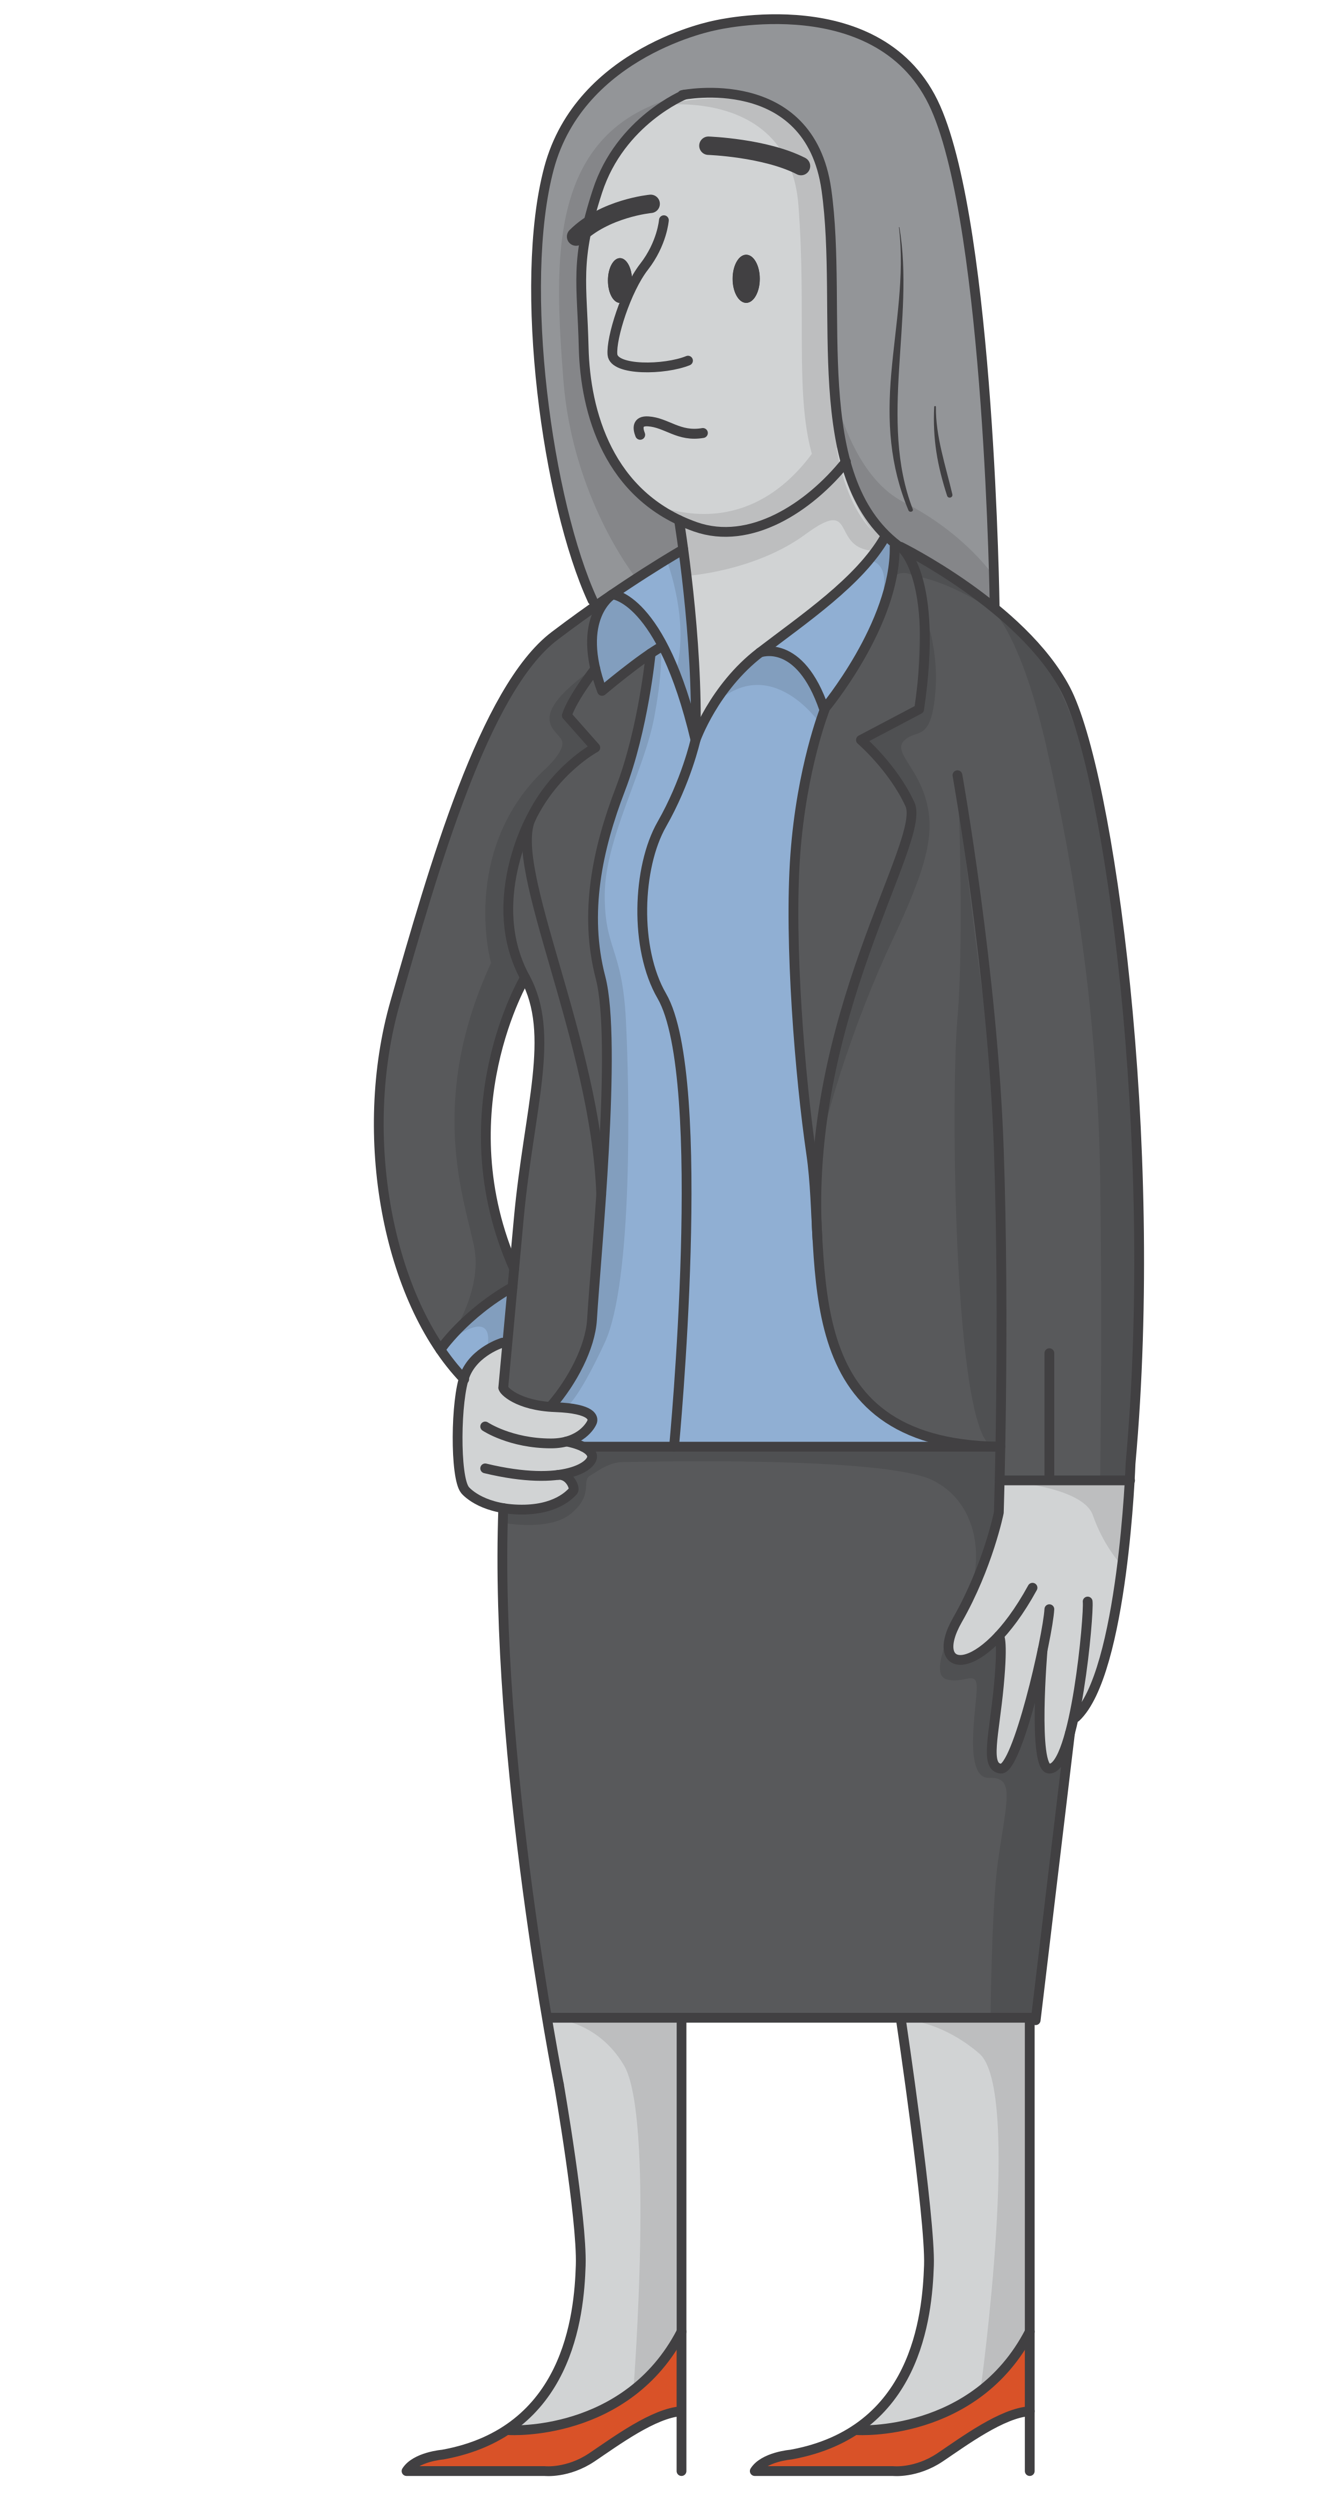 <svg width="290" height="540" viewBox="0 0 290 540" xmlns="http://www.w3.org/2000/svg"><title>character-6-standing-bemused</title><g fill="none" fill-rule="evenodd"><path d="M226.764 319.756H216.02c.053-2.047.106-4.494.16-7.281H215.835c-35.19-.514-38.088-24.161-39.235-45.716-.011-.143-.016-.29-.021-.434l-.048-.92c-2.146-46.725 23.688-83.853 20.104-91.674-3.637-7.947-10.593-13.907-10.593-13.907l12.58-6.632c4.198-28.423-3.61-34.779-4-35.08.459.227 10.467 5.224 20.214 13.183 5.99 4.891 11.89 10.899 15.421 17.604 9.415 17.879 20.337 97.347 14.046 167.22 0 0-.048 1.352-.18 3.637h-17.36z" fill="#58595B"/><path d="M232.055 370.823a60.202 60.202 0 0 1-.84 3.496c-1.21 4.494-2.702 7.693-4.451 7.693-3.548 0-1.576-24.309-1.476-25.551-2.23 10.586-6.438 25.79-9.007 25.551-3.532-.333-1.438-7.286-.444-17.884.993-10.592 0-10.771 0-10.771-8.189 8.773-14.104 5.573-8.94-3.464 6.624-11.591 8.94-23.178 8.94-23.178s.084-2.544.185-6.96h28.102c-.624 10.931-3.16 43.22-11.646 51.163l-.423-.095z" fill="#D1D3D4"/><path d="M222.524 503.617v17.186c-5.974.386-14.136 6.441-19.37 9.957-5.233 3.517-10.187 2.972-10.187 2.972H163.1c1.956-3.082 7.808-3.559 7.808-3.559 5.788-1.041 10.446-2.998 14.2-5.541l.17.258s25.416 1.577 37.247-21.273" fill="#D95228"/><path d="M222.524 435.819v67.798c-11.83 22.85-37.248 21.274-37.248 21.274l-.169-.26c13.84-9.354 15.341-26.651 15.637-35.334.338-10.153-6.037-52.95-6.037-52.95v-.528h27.817z" fill="#D1D3D4"/><path d="M216.18 312.474c-.053 2.787-.106 5.236-.159 7.282-.1 4.415-.185 6.96-.185 6.96s-2.315 11.585-8.938 23.177c-5.166 9.037.75 12.236 8.938 3.464 0 0 .994.18 0 10.771-.994 10.598-3.086 17.551.445 17.884 2.57.238 6.777-14.965 9.008-25.551-.1 1.242-2.072 25.551 1.474 25.551 1.75 0 3.241-3.199 4.452-7.693h.005l-7.364 61.59-.755-.09H119.063l-.883.005c-3.943-23.426-10.868-71.082-9.426-110.077a23.8 23.8 0 0 0 3.204.307c8.337.254 11.387-3.506 11.895-4.019.508-.508-.698-3.665-3.24-3.464 5.519-.709 7.675-2.982 7.305-4.262-.222-.777-1.015-1.38-1.93-1.835H216.18z" fill="#58595B"/><path d="M215.837 312.474h-70.178s7.608-79.686-2.648-97.353c-5.958-10.264-5.297-27.815 0-37.085s7.285-18.213 7.285-18.213 3.97-11.257 13.903-18.873c0 0 .005 0 .01-.004.312-.112 8.697-3.036 13.893 12.246l.111.037c-.29.756-5.027 13.147-6.36 31.432-1.363 18.874 1.037 48.09 3.458 64.568.719 4.88.93 10.434 1.22 16.176.012.307.028.614.049.92.005.143.01.29.02.434 1.148 21.554 4.045 45.202 39.237 45.715" fill="#90AFD3"/><path d="M147.938 20.436c-.006 0-.01 0-.01.005-.89.375-14.02 6.124-18.82 20.84-.957 2.94-1.671 5.484-2.189 7.774-2.188 9.592-1.057 14.775-.787 26.001.306 12.988 4.656 29.73 20.6 37.276 0 0 .397 2.395.92 6.345 0 0-6.264 3.554-15.304 9.698 0 0-.068.043-.19.133-1.11.756-2.263 1.549-3.452 2.385l-.661-1.238c-9.711-21.073-16.187-67.935-9.404-93.318 6.782-25.383 35.857-30.851 35.857-30.851s36.016-8.635 47.7 17.805c11.688 26.44 12.745 107.877 12.745 107.877l-.105.127c-9.748-7.959-19.756-12.956-20.216-13.183-.01-.006-.015-.012-.015-.012h-1.28l.386-.486a23.695 23.695 0 0 1-2.194-1.904c-4.36-4.224-7.078-9.682-8.78-15.89-4.753-17.35-1.576-40.528-4.156-58.835-3.373-23.929-26.887-21.147-30.645-20.55" fill="#939598"/><path d="M193.713 117.614l-.386.487c.26 16.62-15.225 35.091-15.225 35.091-5.197-15.282-13.58-12.358-13.893-12.247 9.552-7.329 21.558-15.398 27.019-24.923l.29-.311a23.695 23.695 0 0 0 2.195 1.903" fill="#90AFD3"/><path d="M194.606 118.1s.006.006.016.011c.392.302 8.2 6.658 4.002 35.081l-12.582 6.632s6.957 5.959 10.595 13.907c3.584 7.821-22.252 44.95-20.105 91.674-.291-5.743-.502-11.295-1.22-16.176-2.422-16.478-4.822-45.694-3.458-64.567 1.332-18.287 6.069-30.676 6.359-31.432l-.11-.038s15.483-18.471 15.224-35.091h1.28z" fill="#58595B"/><path d="M161.249 55.009c1.628 0 2.95 2.332 2.95 5.209s-1.322 5.208-2.95 5.208c-1.623 0-2.944-2.331-2.944-5.208 0-2.877 1.32-5.21 2.944-5.21" fill="#414042"/><path d="M164.199 140.95c-9.934 7.615-13.903 18.874-13.903 18.874.459-15.177-1.438-32.173-2.643-41.147-.524-3.95-.92-6.346-.92-6.346a35.564 35.564 0 0 0 3.563 1.465c11.687 4.104 24.391-3.992 32.442-13.976 1.702 6.208 4.42 11.665 8.78 15.89l-.29.312c-5.46 9.524-17.466 17.594-27.019 24.923-.005.006-.01.006-.01.006" fill="#D1D3D4"/><path d="M150.296 159.824c-2.179-9.207-4.658-15.716-7.063-20.322-5.715-10.941-11.017-11.132-10.885-11.126 9.04-6.145 15.304-9.699 15.304-9.699 1.205 8.974 3.104 25.97 2.644 41.147" fill="#90AFD3"/><path d="M143.233 139.502c2.405 4.606 4.884 11.115 7.063 20.322 0 0-1.988 8.942-7.285 18.212-5.297 9.27-5.958 26.82 0 37.085 10.256 17.667 2.648 97.354 2.648 97.354h-19.67c-1.597-.789-3.574-1.122-3.574-1.122v-.005c3.875-1.03 5.35-3.691 5.545-4.262.243-.72.264-2.845-7.971-3.146-.27-.012-.535-.022-.788-.043l.032-.402c4.35-5.04 8.33-12.368 8.701-18.503.317-5.298 1.221-15.583 1.988-26.99v-.006c1.2-17.82 2.067-38.365-.153-46.847-3.638-13.907-.661-27.814 4.302-40.728 4.97-12.914 6.535-29.285 6.535-29.285a36.257 36.257 0 0 1 2.627-1.634" fill="#90AFD3"/><path d="M164.199 60.218c0-2.877-1.322-5.209-2.95-5.209-1.623 0-2.944 2.332-2.944 5.209 0 2.876 1.32 5.208 2.944 5.208 1.628 0 2.95-2.332 2.95-5.208m-28.943 4.59c.55-.577.972-1.512 1.184-2.64a8.438 8.438 0 0 0 .142-1.58c0-2.671-1.168-4.839-2.605-4.839-1.439 0-2.607 2.168-2.607 4.839 0 2.675 1.168 4.838 2.607 4.838.464 0 .898-.222 1.279-.618m-8.337-15.753c.518-2.29 1.231-4.833 2.189-7.774 4.8-14.716 17.931-20.464 18.819-20.84 0-.006.006-.006.011-.006 3.759-.597 27.273-3.379 30.645 20.55 2.58 18.307-.597 41.484 4.155 58.835-8.05 9.984-20.755 18.08-32.442 13.977a35.564 35.564 0 0 1-3.564-1.465c-15.943-7.547-20.294-24.288-20.6-37.276-.27-11.226-1.402-16.409.787-26.001" fill="#D1D3D4"/><path d="M147.272 503.617v17.186c-5.974.386-14.137 6.441-19.37 9.957-5.234 3.517-10.187 2.972-10.187 2.972H87.853c1.95-3.082 7.808-3.559 7.808-3.559 5.782-1.041 10.434-2.998 14.188-5.547l.18.264s25.412 1.577 37.243-21.273" fill="#D95228"/><path d="M147.272 435.819v67.798c-11.831 22.85-37.243 21.274-37.243 21.274l-.18-.264c13.856-9.387 15.373-26.759 15.643-35.33.317-10.153-4.721-39.074-4.721-39.074s-1.079-5.415-2.59-14.399l.882-.005h28.209z" fill="#D1D3D4"/><path d="M143.233 139.502c-.793.439-1.687 1-2.627 1.634-4.69 3.167-10.505 8.09-10.505 8.09a37.256 37.256 0 0 1-1.46-4.77c-2.53-10.887 2.464-15.181 3.517-15.948.122-.09.19-.132.19-.132-.132-.006 5.17.185 10.885 11.126" fill="#90AFD3"/><path d="M140.605 141.136s-1.564 16.371-6.533 29.285c-4.965 12.914-7.94 26.821-4.304 40.729 2.22 8.482 1.354 29.026.154 46.847-1.132-33.104-20.337-70.68-15.172-81.278l.004-.005c5.171-10.597 13.883-15.235 13.883-15.235l-6.148-6.954c1.321-3.97 6.148-10.069 6.148-10.069h.006c.338 1.47.813 3.057 1.458 4.77 0 0 5.815-4.923 10.504-8.09" fill="#58595B"/><path d="M133.976 55.75c1.439 0 2.606 2.167 2.606 4.838 0 .555-.047 1.084-.142 1.58a38.3 38.3 0 0 0-1.184 2.64c-.38.396-.815.618-1.28.618-1.438 0-2.605-2.163-2.605-4.838 0-2.671 1.167-4.839 2.605-4.839" fill="#414042"/><path d="M136.44 62.169c-.211 1.126-.634 2.063-1.185 2.64.366-.9.762-1.788 1.185-2.64" fill="#414042"/><path d="M128.706 130.893a303.293 303.293 0 0 1 3.452-2.386c-1.052.768-6.048 5.061-3.515 15.95h-.006s-4.827 6.097-6.148 10.068l6.148 6.954s-8.712 4.637-13.882 15.235l-.005.006c-.212.39-10.04 18.38-1.295 34.43 0 0-17.377 29.111-2.353 62.896-.122 1.322-.243 2.64-.365 3.945-10.42 5.917-15.573 13.527-15.573 13.527-12.693-18.63-17.108-49.465-9.749-75.07 8.273-28.809 19.195-67.55 34.426-79.093a298.121 298.121 0 0 1 8.865-6.462" fill="#58595B"/><path d="M110.737 277.99c.122-1.306.244-2.622.365-3.944.333-3.612.672-7.281 1.01-10.91 2.199-23.843 8.024-39.728 1.343-51.986-8.745-16.05 1.084-34.04 1.295-34.431-5.166 10.597 14.04 48.175 15.172 81.278v.005c-.767 11.406-1.67 21.692-1.988 26.99-.37 6.134-4.35 13.463-8.702 18.504l-.031.401c-7.645-.486-10.583-3.722-10.398-4.15l-.048-.007c.264-2.881.56-6.133.878-9.64.348-3.802.724-7.889 1.104-12.11" fill="#58595B"/><path d="M110.737 277.99c-.38 4.221-.756 8.308-1.104 12.11l-1.042-.094s-6.058 1.829-8.104 7.016a9.096 9.096 0 0 0-.27.783c-1.808-1.888-3.489-3.992-5.053-6.287 0 0 5.154-7.61 15.573-13.527" fill="#90AFD3"/><path d="M108.755 299.74l.047.006c-.185.428 2.755 3.664 10.398 4.152.254.02.52.031.789.041 8.236.302 8.214 2.428 7.972 3.146-.197.572-1.67 3.232-5.546 4.263v.005s1.977.334 3.574 1.121c.914.455 1.707 1.058 1.929 1.835.37 1.28-1.787 3.554-7.305 4.262 2.542-.2 3.747 2.956 3.24 3.464-.508.514-3.558 4.273-11.895 4.02a23.784 23.784 0 0 1-3.203-.307c-5.947-.979-8.269-3.914-8.269-3.914-2.125-2.617-2.06-18.106-.27-24.029.085-.285.176-.544.27-.783 2.047-5.187 8.105-7.017 8.105-7.017l1.041.096c-.317 3.506-.613 6.758-.877 9.64" fill="#D1D3D4"/><path d="M143.96 120.736s5.572 13.942 1.743 25.532l4.125 10.709-1.342-38.887-4.527 2.646zM132.276 128.462s-8.904 5.334-1.592 19.833l12.016-8.791s-4.162-9.942-10.424-11.042M152.548 154s7.626-13.244 13.63-13.33c6.004-.086 12.053 12.522 12.053 12.522l-1.138 2.959s-11.578-16.937-24.545-2.15M128.107 144.457s-6.145 7.844-5.648 9.523c.499 1.68 5.647 7.5 5.647 7.5s-13.184 7.993-15.98 22.113c-2.795 14.12-4.009 19.86.799 27.557 0 0-15.176 27.939-2.718 62.062l-.992 15.625-3.982 2.457s2.63-9.804-8.647-1.288c0 0 7.963-10.699 5.832-20.922-2.132-10.223-10.062-31.207 3.683-61.08 0 0-6.696-23.881 11.102-41.332 0 0 5.32-4.53 4.158-6.849-1.163-2.317-8.078-4.796 6.746-15.366" fill="#000" opacity=".1"/><path d="M140.078 141.136l2.622-1.632s.849 3.724-1.31 15.358c-2.16 11.633-10.618 26.263-10.707 38.25-.088 11.986 3.76 11.457 4.568 27.145.807 15.689 1.51 56.65-4.569 69.748-6.079 13.099-8.541 14.123-8.541 14.123l-3.442-.631s7.804-9.751 8.793-19.967c.989-10.216 2.948-57.742 3.29-61.212.34-3.47-2.898-13.345-2.675-23.213.222-9.867 3.115-21.554 6.502-31.665 3.387-10.11 5.47-26.304 5.47-26.304M198.803 129.908s4.216 8.56 3.335 19.49c-.882 10.928-3.884 7.984-6.612 10.425-2.728 2.441 2.383 5.439 4.498 12.665 2.114 7.228.526 14.279-7.227 30.672-7.752 16.393-16.364 41.58-16.905 54.28 0 0 1.66-27.547 8.578-46.29 6.919-18.743 13.263-33.02 11.853-37.075-1.41-4.054-10.044-14.252-10.044-14.252l11.812-6.631s.892-17.994.712-23.284M207.084 171.663c.084.515 1.221 32.377-.188 48.242-1.41 15.864-.873 83.873 6.612 91.862l2.137.707s1.112-68.066-1.704-86.4c-2.816-18.332-6.857-54.41-6.857-54.41" fill="#000" opacity=".1"/><path d="M212.564 129.908s7.195 3.448 13.54 31.299c6.342 27.851 11.1 59.05 11.63 92.894.527 33.844 0 65.656 0 65.656H215.49s18.366.973 20.656 7.496c2.291 6.522 5.855 10.383 5.855 10.383s2.454-30.099 2.492-30.65c.038-.55 2.17-48.922.347-64.917-1.822-15.994-4.526-61.293-9.821-77.232-5.297-15.94-8.506-24.453-22.456-34.93" fill="#000" opacity=".1"/><path d="M210.305 341.38c-1.84 3.557-4.414 8.178-5.259 11.755 1.27-3.094 2.91-6.314 4.116-8.63.456-.876.845-1.938 1.143-3.126" fill="#E6E7E8"/><path d="M215.491 324.256c0-4.5.154-11.781.154-11.781h-88.22s.465 3.357-1.971 4.484c-2.437 1.128-4.053 1.832-4.053 1.832s3.73 2.997.207 4.584c-3.524 1.586-11.816 2.695-13.389 2.373v3.091s10.343 2.116 15.214-1.939c4.871-4.054 2.234-7.054 3.993-8.11 1.76-1.055 4.226-2.994 7.221-2.994 2.997 0 56.213-1.421 66.963 3.96 9.105 4.559 10.34 15.046 8.695 21.623.767-1.484 1.405-2.784 1.735-3.744 1.526-4.454 3.451-8.879 3.451-13.379M204.43 362.683c3.875 1.234 6.76-2.299 6.64 2.112-.122 4.41-2.925 19.392 2.706 19.216 5.631-.175 3.754 4.696 1.869 18.093-1.097 7.796-1.477 23.707-1.607 34.375 3.243.091 6.486-.064 9.732-.143l6.915-59.904s-2.606 6.401-4.475 5.58c-1.87-.821-1.706-24.406-1.706-24.406s-5.022 25.189-9.503 23.762c0 0-1.57-1.947-.92-7.05.653-5.102 2.412-14.6 1.225-20.961 0 0-6.649 7.915-9.82 4.214-.852-.995-.88-2.575-.44-4.437-1.862 4.544-2.92 8.815-.616 9.55M147.325 112.724l.115 5.365-10.317 6.335s-13.487-17.051-15.397-42.53c-1.91-25.479-3.61-53.819 25.13-61.115 0 0-15.47 7.256-19.516 23.993-4.047 16.738-1.848 42.504 1.765 49.175 3.612 6.672 6.886 14.83 18.22 18.777" fill="#000" opacity=".1"/><path d="M180.751 96.76l.105-.123c2.113 9.766 5.676 15.472 7.64 18.029-2.176-2.211-6.033-7.454-7.745-17.905m14.61 11.742c-9.496-4.822-13.727-17.877-15.346-24.76-.41-6.878-.785-15.78-.724-24.78.127-18.982-1.885-44.104-35.965-36.257 0 0 27.305-3.569 29.215 21.694 1.748 23.12-.765 40.33 2.894 53.631-5.911 8.022-17.767 18.183-36.915 9.901 0 0 4.327 4.136 8.986 5.482l.565 11.01s14.917-.874 25.997-9.027c11.08-8.153 5.562 2.585 14.108 3.522l1.712-2.631.01.01-2.966 4.632c5.349.054 3.994 6.294 3.994 6.294 2.849-5.499 6.576-2.8 6.576-2.8 7.642 1 17.217 7.534 17.217 7.534v-7.534s-6.21-9.244-19.358-15.92M117.18 435.82h28.924v68.637s-2.756 6.399-9.16 10.795c0 0 4.395-58.186-2.1-69.141-6.495-10.956-17.664-10.291-17.664-10.291M193.696 436.032l27.959-.22v68.645s-6.554 8.488-9.707 11.25c0 0 8.859-64.245-.311-72.144-9.053-7.798-17.94-7.531-17.94-7.531" fill="#000" opacity=".1"/><path d="M147.977 20.419s-13.903 5.629-18.868 20.86c-4.965 15.233-3.31 19.869-2.98 33.776.331 13.908 5.297 32.119 24.165 38.742 11.72 4.113 24.46-4.036 32.512-14.055" stroke="#414042" stroke-width="2.115" stroke-linecap="round" stroke-linejoin="round"/><path d="M146.732 112.334s4.225 25.636 3.563 47.49c0 0-1.987 8.942-7.283 18.212-5.297 9.272-5.958 26.823 0 37.087 10.253 17.664 2.647 97.352 2.647 97.352" stroke="#414042" stroke-width="2.115" stroke-linecap="round" stroke-linejoin="round"/><path d="M147.655 118.675s-12.588 7.139-27.815 18.682c-15.228 11.54-26.152 50.282-34.427 79.09-8.276 28.809-1.655 64.24 14.897 81.458" stroke="#414042" stroke-width="2.115" stroke-linecap="round" stroke-linejoin="round"/><path d="M191.23 116.02c-5.46 9.534-17.478 17.603-27.033 24.93-9.93 7.615-13.903 18.874-13.903 18.874-7.346-31.06-18.134-31.458-17.946-31.446 0 0-8.204 4.957-2.246 20.85 0 0 8.381-7.1 13.13-9.725" stroke="#414042" stroke-width="2.115" stroke-linecap="round" stroke-linejoin="round"/><path d="M164.197 140.95s8.607-3.33 13.903 12.242c0 0 15.485-18.47 15.228-35.09M178.23 153.192s-5.004 12.593-6.374 31.467c-1.37 18.875 1.034 48.094 3.454 64.57 3.454 23.51-4.822 62.584 40.527 63.246" stroke="#414042" stroke-width="2.115" stroke-linecap="round" stroke-linejoin="round"/><path d="M176.652 267.667c-3.104-47.789 23.627-85.988 19.986-93.936-3.641-7.947-10.593-13.907-10.593-13.907l12.58-6.632c4.303-29.148-4.022-35.09-4.022-35.09s26.24 12.914 35.654 30.795c9.414 17.881 20.339 97.352 14.049 167.22 0 0-1.564 45.199-11.825 54.802M128.64 144.454s-4.828 6.099-6.152 10.072l6.152 6.954s-8.713 4.635-13.888 15.231c-5.174 10.597 14.037 48.18 15.168 81.293" stroke="#414042" stroke-width="2.115" stroke-linecap="round" stroke-linejoin="round"/><path d="M119.232 303.497c4.35-5.043 8.334-12.373 8.7-18.506.811-13.576 5.48-59.934 1.839-73.842-3.64-13.906-.662-27.814 4.303-40.728 4.965-12.914 6.534-29.283 6.534-29.283M114.752 176.711s-10.138 18.212-1.296 34.438c6.681 12.26.855 28.146-1.347 51.987-1.221 13.242-2.479 26.995-3.357 36.606M206.9 167.44s7.614 42.715 8.938 80.796c1.324 38.08 0 78.477 0 78.477s-2.319 11.59-8.939 23.18c-6.62 11.588 4.966 13.575 16.221-6.955" stroke="#414042" stroke-width="2.115" stroke-linecap="round" stroke-linejoin="round"/><path d="M215.838 353.359s.993.175 0 10.771-3.09 17.551.44 17.882c3.532.33 10.152-28.478 10.483-34.438" stroke="#414042" stroke-width="2.115" stroke-linecap="round" stroke-linejoin="round"/><path d="M225.295 356.414s-2.175 25.6 1.467 25.6c5.665 0 8.606-33.447 8.275-36.095M125.987 312.475h90.19M216.025 319.756h28.177M226.762 292.276v27.48M113.456 211.15s-17.377 29.115-2.351 62.902M95.164 291.519s5.156-7.611 15.578-13.526M108.801 299.746c-.191.445 2.956 3.886 11.19 4.191 8.234.305 8.212 2.43 7.969 3.148-.243.716-2.477 4.683-8.884 4.683-8.757 0-14.226-3.657-14.226-3.657" stroke="#414042" stroke-width="2.115" stroke-linecap="round" stroke-linejoin="round"/><path d="M108.593 290.006s-6.06 1.83-8.108 7.017c-2.047 5.186-2.222 22.066 0 24.812 0 0 3.138 3.963 11.474 4.218 8.336.257 11.385-3.507 11.894-4.015.51-.508-.7-3.669-3.242-3.468" stroke="#414042" stroke-width="2.115" stroke-linecap="round" stroke-linejoin="round"/><path d="M122.413 311.353s4.897.821 5.507 2.957c.61 2.136-5.78 7.017-23.07 2.848M108.753 325.746c-1.989 53.947 12.02 124.479 12.02 124.479M231.22 374.318l-7.415 62.024M222.522 435.82v97.91M110.027 524.893s25.415 1.572 37.244-21.274M143.464 47.564s-.372 5.024-4.278 10.048c-3.908 5.024-7.163 15.445-6.837 18.98.325 3.537 11.3 3.35 16.324 1.303" stroke="#414042" stroke-width="2.115" stroke-linecap="round" stroke-linejoin="round"/><path d="M140.608 44.028s-9.98.93-16.12 7.072M153.082 31.473s12.262.428 20.014 4.4" stroke="#414042" stroke-width="3.973" stroke-linecap="round" stroke-linejoin="round"/><path d="M164.197 60.217c0 2.878-1.318 5.21-2.946 5.21-1.627 0-2.945-2.332-2.945-5.21 0-2.877 1.318-5.21 2.945-5.21 1.628 0 2.946 2.333 2.946 5.21M136.58 60.59c0 2.671-1.165 4.838-2.603 4.838-1.439 0-2.604-2.167-2.604-4.838 0-2.673 1.165-4.839 2.604-4.839 1.438 0 2.604 2.166 2.604 4.839" fill="#414042"/><path d="M120.772 450.224s5.038 28.919 4.719 39.073c-.343 10.895-2.7 35.995-29.833 40.878 0 0-5.856.474-7.807 3.556h29.866s4.952.544 10.186-2.97c5.235-3.517 13.394-9.57 19.367-9.96M147.27 435.82v97.91M185.278 524.893s25.415 1.572 37.244-21.274" stroke="#414042" stroke-width="2.115" stroke-linecap="round" stroke-linejoin="round"/><path d="M194.704 436.349s6.38 42.794 6.038 52.948c-.371 11.034-2.7 35.995-29.832 40.877 0 0-5.857.475-7.808 3.557h29.866s4.953.544 10.186-2.97c5.235-3.516 13.395-9.57 19.368-9.96M119.066 435.82h104.032M147.43 20.528s27.485-5.561 31.154 20.458c3.67 26.019-4.296 61.888 15.426 76.865" stroke="#414042" stroke-width="2.115" stroke-linecap="round" stroke-linejoin="round"/><path d="M128.046 129.657c-9.713-21.076-16.19-67.94-9.408-93.322C125.421 10.952 154.5 5.487 154.5 5.487s36.013-8.637 47.699 17.803c11.685 26.44 12.742 107.877 12.742 107.877" stroke="#414042" stroke-width="2.115" stroke-linecap="round" stroke-linejoin="round"/><path d="M194.25 49.101c1.285 10.543-.739 21.073-1.65 31.559-.902 10.387-.342 19.851 3.707 29.558.234.56 1.159.331.932-.257-7.386-19.125.462-41.015-2.88-60.875-.01-.061-.116-.047-.109.015M201.874 87.88c-.34 6.938.66 12.613 2.79 19.193.233.72 1.31.429 1.135-.312-1.442-6.123-3.635-12.56-3.554-18.88.003-.24-.36-.239-.371 0" fill="#414042"/><path d="M138.34 93.91c-.532-1.344-.746-3.065 1.738-2.899 4.033.269 6.58 3.421 11.808 2.516" stroke="#414042" stroke-width="2.146" stroke-linecap="round" stroke-linejoin="round"/></g></svg>